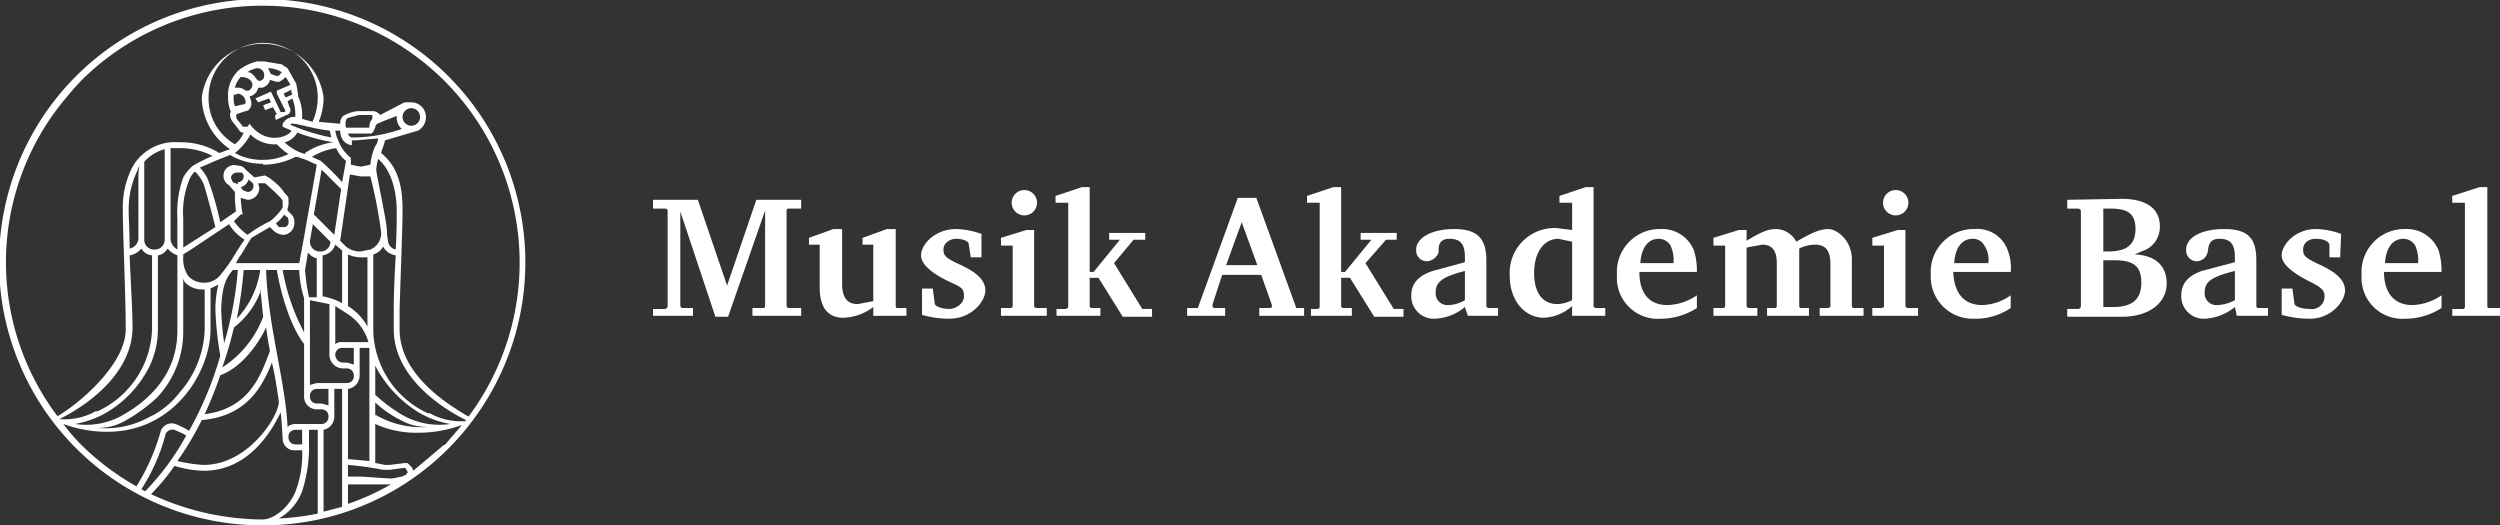 <svg xmlns="http://www.w3.org/2000/svg" xmlns:xlink="http://www.w3.org/1999/xlink" viewBox="0 0 256.5 53.9">
  <rect x="0" y="0" width="256.5" height="53.9" fill="#333333" stroke="none"/>
  <defs>
    <style>
      .cls-1 {
        fill: none;
      }

      .cls-2 {
        clip-path: url(#clip-path);
      }

      .cls-3 {
        fill: #fff;
      }
    </style>
    <clipPath id="clip-path" transform="translate(0 0)">
      <rect class="cls-1" width="256.5" height="53.9"/>
    </clipPath>
  </defs>
  <title>logo-mab</title>
  <g id="Layer_2" data-name="Layer 2">
    <g id="Layer_1-2" data-name="Layer 1">
      <g class="cls-2">
        <path class="cls-3" d="M150.3,31.5a5.1,5.1,0,0,1-3.1,1.2,2.3,2.3,0,0,1-2.4-2.4c0-1.2.7-2,2.2-2.5l3.3-.9v-.5c0-1.3-.4-1.9-1.6-1.9s-1.1,1-1.1,1.4a1.4,1.4,0,0,1-1.1.9,1.1,1.1,0,0,1-1.2-1.2c0-1.2,1.6-2.1,3.9-2.1s3.3.9,3.3,3.2v4.7c0,.1.1.2.3.2h.9v.8h-3.1Zm0-3.7c-2.3.6-3,1.1-3,2.2a1.2,1.2,0,0,0,1.3,1.3,3.5,3.5,0,0,0,1.7-.5Z" transform="translate(0 0)"/>
        <path class="cls-3" d="M160,20.8v-.7l2.7-.9h.8V31.4c0,.1.1.2.3.2h.9v.8h-3.4v-1a4.6,4.6,0,0,1-2.9,1.2c-2,0-3.5-1.8-3.5-4.3a4.6,4.6,0,0,1,4.8-4.9l1.6.2V20.8Zm1.3,4-1.4-.3c-1.5,0-2.5,1.4-2.5,3.5s.9,3.2,2.4,3.2a3.7,3.7,0,0,0,1.5-.4Z" transform="translate(0 0)"/>
        <path class="cls-3" d="M174.1,31.6a6.8,6.8,0,0,1-3.7,1.1,4.2,4.2,0,0,1-4.5-4.5,4.4,4.4,0,0,1,4.5-4.7,3.5,3.5,0,0,1,3.4,2.2,6.9,6.9,0,0,1,.3,2.2h-5.9c0,2.2,1,3.4,2.9,3.4a5.6,5.6,0,0,0,3-1ZM171.7,27a3.6,3.6,0,0,0-.3-1.8,1.4,1.4,0,0,0-1.2-.7c-1.1,0-1.8.9-1.9,2.5Z" transform="translate(0 0)"/>
        <path class="cls-3" d="M206.3,31.6a6.4,6.4,0,0,1-3.7,1.1,4.3,4.3,0,0,1-4.5-4.5,4.4,4.4,0,0,1,4.5-4.7,3.3,3.3,0,0,1,3.4,2.2,4.9,4.9,0,0,1,.3,2.2h-5.9c.1,2.2,1.1,3.4,3,3.4a5.3,5.3,0,0,0,2.9-1ZM204,27a2.6,2.6,0,0,0-.4-1.8,1.3,1.3,0,0,0-1.2-.7c-1.1,0-1.8.9-1.9,2.5Z" transform="translate(0 0)"/>
        <path class="cls-3" d="M195.5,23.6v7.8c0,.1.1.2.3.2h1v.8h-4.7v-.8h.9c.2,0,.3-.1.3-.2V25.2h-1.2v-.8l2.6-.8Zm.3-2.8a1.3,1.3,0,1,1-2.6,0,1.3,1.3,0,0,1,2.6,0" transform="translate(0 0)"/>
        <path class="cls-3" d="M134.5,31.7h.6c.2,0,.3-.1.3-.2V20.8h-1.3v-.7l2.7-.9h.8v8.7h.4l2.7-3.3h-1.1v-.7h3.7v.7h-1.1L140.1,27l2.9,4.7h1v.8h-3l-2.5-4h-.9v2.9a.2.2,0,0,0,.2.2h.9v.8h-4.2Z" transform="translate(0 0)"/>
        <path class="cls-3" d="M179.2,24.7c1.5-.9,2.2-1.2,3-1.2a2.4,2.4,0,0,1,2.1,1.3c1.7-1,2.5-1.3,3.3-1.3s2.4,1.1,2.4,3.1v4.8a.2.2,0,0,0,.2.2h1v.8h-4.5v-.8h.8c.2,0,.3-.1.3-.2V27.1c0-1.4-.5-2-1.6-2a3.7,3.7,0,0,0-1.6.4v5.9a.2.2,0,0,0,.2.2h.8v.8h-4.3v-.8h.8a.2.2,0,0,0,.2-.2V27c0-1.3-.5-1.9-1.5-1.9l-1.6.3v6c0,.1.1.2.3.2h.8v.8h-4.5v-.8h1a.2.2,0,0,0,.2-.2V25.2h-1.2v-.8l2.6-.8h.8Z" transform="translate(0 0)"/>
        <path class="cls-3" d="M128.9,20.3,133,31.6h.8v.8h-4.6v-.8h1.1c.2,0,.2-.1.2-.3l-1.1-3.1h-4s-1,3-1,3.1,0,.3.2.3h1.1v.8h-3.9v-.8h1.1L127,20.3Zm-3.1,6.9H129l-1.6-4.4Z" transform="translate(0 0)"/>
        <path class="cls-3" d="M229.3,31.5a5.3,5.3,0,0,1-3.1,1.2,2.3,2.3,0,0,1-2.4-2.4c0-1.2.7-2,2.1-2.5l3.4-.9v-.5c0-1.3-.4-1.9-1.6-1.9s-1.1,1-1.2,1.4a1.2,1.2,0,0,1-1,.9,1.1,1.1,0,0,1-1.2-1.2c0-1.2,1.5-2.1,3.9-2.1s3.3.9,3.3,3.2v4.7a.2.2,0,0,0,.2.2h1v.8h-3.2Zm0-3.7c-2.4.6-3.1,1.1-3.1,2.2a1.2,1.2,0,0,0,1.3,1.3,4.1,4.1,0,0,0,1.8-.5Z" transform="translate(0 0)"/>
        <path class="cls-3" d="M250.5,31.6a6.8,6.8,0,0,1-3.7,1.1,4.2,4.2,0,0,1-4.5-4.5,4.4,4.4,0,0,1,4.5-4.7,3.5,3.5,0,0,1,3.4,2.2,6.9,6.9,0,0,1,.3,2.2h-5.9c0,2.2,1.1,3.4,2.9,3.4a5.6,5.6,0,0,0,3-1ZM248.1,27a3.6,3.6,0,0,0-.3-1.8,1.4,1.4,0,0,0-1.2-.7c-1.1,0-1.8.9-1.9,2.5Z" transform="translate(0 0)"/>
        <path class="cls-3" d="M251.6,31.7h1.1a.2.2,0,0,0,.2-.2V20.8h-1.3v-.7l2.8-.9h.8V31.4c0,.1,0,.2.2.2h1.1v.8h-4.9Z" transform="translate(0 0)"/>
        <path class="cls-3" d="M240.1,26.4H239V25.1c-.1-.4-.7-.6-1.4-.6s-1.3.4-1.3,1.1.3.9,1.8,1.6,2.5,1.5,2.5,2.6-1.4,2.9-3.6,2.9a10.6,10.6,0,0,1-2.9-.4V29.6h1.1l.2,1.5c0,.4.9.6,1.6.6a1.3,1.3,0,0,0,1.5-1.3c0-.6-.3-.9-1.5-1.5s-2.9-1.6-2.9-2.7,1.4-2.7,3.5-2.7a8,8,0,0,1,2.6.5Z" transform="translate(0 0)"/>
        <path class="cls-3" d="M217.7,20.4c2.5,0,3.9,1,3.9,2.8a2.6,2.6,0,0,1-1.4,2.4l-1.2.5c2.1.1,3.3,1.1,3.3,3s-1.7,3.4-4.6,3.4h-5.6v-.8h1.1a.3.3,0,0,0,.3-.3V21.6c0-.1-.2-.2-.3-.2h-1.1v-.9Zm-1.9,5.4h.5c1.9,0,2.8-.7,2.8-2.3s-.8-2.1-2.6-2.1h-.7Zm0,5.7h1c2,0,2.9-.8,2.9-2.5s-.8-2.3-2.8-2.3h-1.1Z" transform="translate(0 0)"/>
        <path class="cls-3" d="M106.1,23.6v7.8c0,.1.1.2.3.2h1v.8h-4.7v-.8h1a.2.2,0,0,0,.2-.2V25.2h-1.2v-.8l2.6-.8Zm.3-2.8a1.3,1.3,0,1,1-2.6,0,1.3,1.3,0,1,1,2.6,0" transform="translate(0 0)"/>
        <path class="cls-3" d="M108.4,31.7h.9c.1,0,.3-.1.3-.2V20.8h-1.3v-.7l2.7-.9h.8v8.7h.4l2.7-3.3h-1.1v-.7h3.7v.7h-1.2l-2,2.4,2.9,4.7h1v.8h-3l-2.5-4h-.9v2.9a.2.2,0,0,0,.2.2h.9v.8h-4.5Z" transform="translate(0 0)"/>
        <path class="cls-3" d="M100.7,26.4H99.6l-.2-1.3c0-.4-.7-.6-1.3-.6s-1.3.4-1.3,1.1.3.9,1.8,1.6,2.5,1.5,2.5,2.6-1.4,2.9-3.7,2.9a9.9,9.9,0,0,1-2.8-.4V29.6h1.1l.2,1.5c0,.4.9.6,1.5.6s1.5-.5,1.5-1.3-.2-.9-1.5-1.5-2.9-1.6-2.9-2.7,1.4-2.7,3.6-2.7a8.5,8.5,0,0,1,2.6.5Z" transform="translate(0 0)"/>
        <path class="cls-3" d="M86.4,23.5v5.6c0,1.4.5,2.1,1.6,2.1l1.6-.3V25.1H88.5v-.7l2.5-.9h.9v7.9c0,.1,0,.2.2.2H93v.8H89.6v-.9a5.3,5.3,0,0,1-3.1,1.1c-1.5,0-2.4-1-2.4-3.1V25.1H83v-.7l2.5-.9Z" transform="translate(0 0)"/>
        <path class="cls-3" d="M67,31.7h1.2a.3.3,0,0,0,.3-.3V21.6c0-.1-.1-.2-.3-.2H67v-.9h4.6l3,8.8,3-8.8h4.6v.9H80.9a.2.2,0,0,0-.2.2v9.7c0,.2.1.3.2.3h1.3v.8h-5v-.8h1.1c.2,0,.2-.1.2-.3V21.6L74.7,32.5H73.4L69.8,21.7v9.6c0,.2.1.3.2.3h1.1v.8H67Z" transform="translate(0 0)"/>
        <path class="cls-3" d="M53.9,26.9A27,27,0,1,0,27,53.9h0A26.8,26.8,0,0,0,48.6,43h0a27,27,0,0,0,5.3-16.1M13.6,33.8c0-2-.2-5-.3-7.6a1.9,1.9,0,0,0,1.2-.7,1.4,1.4,0,0,0,1.1.7v7.6A9.6,9.6,0,0,1,10,42.2H9.8a6.5,6.5,0,0,1-3.7.8c3-1.5,7.4-4.7,7.5-9.3m-.4-12.2a9.1,9.1,0,0,1,.9-4,2.6,2.6,0,0,1,.2-.5,8,8,0,0,0-.1,1.1v6.4a1.1,1.1,0,0,1-.9,1c0-1.7-.1-3.1-.1-4m28.1-8.3a15.4,15.4,0,0,1-4.8.9h-.4c-.1,0-.3-.1-.4-.4h2.4c.3-.2.3-.5.4-.6a.5.5,0,0,1,.2-.4l.7-.3,1.3-.5V12a1.6,1.6,0,0,0,.6,1.3m0-1.3a.9.9,0,1,1,.9.9.9.9,0,0,1-.9-.9m-3.1.2a1.1,1.1,0,0,0-.3.7v.2H35.5s-.2-.8.2-1l1.1-.3h1.4m-2.1,2.6h.4l2.3-.2a1.6,1.6,0,0,1-.3.8,5.9,5.9,0,0,0-.5,1.9l-1,.2-1-.2V16.2H36a4.1,4.1,0,0,1-1.3-1.8,3.8,3.8,0,0,1-.3-1h.5a1.8,1.8,0,0,0,.1.6,1.3,1.3,0,0,0,1.1.9m3,8.9A1.8,1.8,0,0,1,38,25.6l-1,.2a2.3,2.3,0,0,1-1.5-.5l-.6-.6,1-6.8,1.1.2h1a47.2,47.2,0,0,1,1.1,5.7h0m-7.3.9h0l.3-1.7,1.8,1.8a1,1,0,0,1-1,1,1,1,0,0,1-1.1-1m.7,1.6v4.1h-.8a20.9,20.9,0,0,1-.4-2.8l.3-1.8a1.5,1.5,0,0,0,.9.6M32.2,22l.8-4.6,2,2-.7,4.7L32.2,22m.9,4.2a1.6,1.6,0,0,0,1.3-1.1l.7.6h0v5.4a6.8,6.8,0,0,0-2-.7Zm1.3,5.2,1.4.9a5.1,5.1,0,0,1,2,2.8H35.2a1.1,1.1,0,0,0-.8.2Zm3.3,2.1h0a5.7,5.7,0,0,0-2-2.1V26.1a3.1,3.1,0,0,0,1.3.3h.7Zm-2.5,2.2h1.1v1.7l-.7-.2h-.4a.8.8,0,0,1-.8-.8.7.7,0,0,1,.8-.7m1.7,2.8V35.7h1V47.3l-2.2-.2V39.9a1.4,1.4,0,0,0,1.2-1.4m1.7-21.1a6.5,6.5,0,0,1,.2-1.1c1.6,1.4,1.9,3.9,1.9,5.3s0,2.3-.1,4a1,1,0,0,1-.8-1,4.1,4.1,0,0,1-.1-.9c0-.9-1.1-5.9-1.1-6.3m-4.1-2.2a3.1,3.1,0,0,0,1,1.3l-.4,2.2a22.8,22.8,0,0,0-2.2-2.2l-.9-.4a6.3,6.3,0,0,1,2.5-.9m-3.2.6a4.8,4.8,0,0,1-2.1-1.2,2,2,0,0,0,1.3-1,19.2,19.2,0,0,0,3.7,1h0a6.5,6.5,0,0,0-2.9,1.1M25.9,8.7a.7.7,0,0,1-.4.6h-.3a1.2,1.2,0,0,0-.9-.3h-.2a2.4,2.4,0,0,1,.6-1.1c.9,0,1.2.5,1.2.8m-.5-1.3a2.1,2.1,0,0,1,1-.4.7.7,0,0,1,.7.8.5.5,0,0,1-.5.5c-.2,0-.4-.4-.6-.6s-.4-.3-.6-.3M24.3,9.6a.9.9,0,0,1,.9.9.2.2,0,0,1-.2.2l-.9.2A2.5,2.5,0,0,1,24,9.7h.3m0,2,.9-.3c.4,0,.6-.5.6-.8a2.5,2.5,0,0,0-.2-.7,1.2,1.2,0,0,0,.9-.9h.4a1.1,1.1,0,0,0,.8-.8l.7.2h.2a1.8,1.8,0,0,0,.7-.5l.2.3.3.5-1.4.6v.3l.8,1.6a.2.2,0,0,1,0,.3h-.4l-1-2.1-1.6.7.3.4,1.1-.4.2.4-.8.3.2.5.8-.3.4.7c-.3.1-.1.6-.1.6l1.1-.5a.5.5,0,0,0,.4-.5.4.4,0,0,0-.1-.3l-.2-.6.5-.3a4.9,4.9,0,0,1,.3,1.5V12h-.3a1.4,1.4,0,0,0-1,.7V13l.9.4c-.2.6-2.6,1.6-4.3-.7l-.2.3h-.5c.1,0-.5-.6-.6-.8a.5.5,0,0,1,0-.5m3.2-4.7a2.7,2.7,0,0,1,1.4.4.1.1,0,0,1-.1.1.4.4,0,0,1-.4.3l-.6-.2-.3-.6m2.4,2.2a.7.7,0,0,0,.1.5l-.7.3-.2-.4Zm-4.2,4.6a3.5,3.5,0,0,0,2.7,1,6.3,6.3,0,0,0,1.2,1,5.8,5.8,0,0,1-2.6.6,5.7,5.7,0,0,1-2.9-.7,6.1,6.1,0,0,0,1.6-1.9m4.1-1a.2.2,0,0,1,.3-.1c.5,0,2,.5,3.7.7.1.1.1.4.2.7a19.2,19.2,0,0,1-4.2-1.3m2.3-.3L31,12.2h0v-.5a4.8,4.8,0,0,0-.4-1.8c0-.2-.2-1.3-.2-1.3L29.5,7l-.6-.4-1.8-.3h-.7a4.8,4.8,0,0,0-1.9.9A3.5,3.5,0,0,0,23.4,10a3.7,3.7,0,0,0,.3,1.5c-.1,0-.1.2-.1.3a1.4,1.4,0,0,0,.2.6l.7.9a.5.5,0,0,0,.5.3,2.8,2.8,0,0,1-.9,1.2A5.4,5.4,0,0,1,21.4,10a5.6,5.6,0,0,1,11.2,0,6,6,0,0,1-.5,2.4M27,16.9a7.3,7.3,0,0,0,3.3-.8h.2l.9.3,1.1.5-1.3,7.4h0l-.5,2.7H24.2l.4-.7c.2-.2.8-1.3,1.2-1.9l1.9-1.1.4.4a1.8,1.8,0,0,0,.9.4,1.2,1.2,0,0,0,1.2-1.3,1.1,1.1,0,0,0-.3-.8l-.4-.4v-.2a1.5,1.5,0,0,0,.1-.7v-.3c0-.2-.2-.4-.4-.6a5,5,0,0,0-1-1.1l-.5-.4-.5-.3h0l-1.1.2-.9-.8a.9.9,0,0,0-.8-.4,1.1,1.1,0,0,0-.9,2h0l.6.7v.5c0,.6.1,1.2.1,1.5l-1.6,1.1a33.1,33.1,0,0,0-1.2-4.2,3.8,3.8,0,0,0-.9-1.4l1.6-.7,1.5-.6a6.4,6.4,0,0,0,3.4.9m4.2,13.7v3.6A21.7,21.7,0,0,1,29,27.7h1.7a11,11,0,0,0,.5,2.9M21,42.5a41.6,41.6,0,0,0,1.6-4c2.2-.8,3.9-3.2,4.7-4.9.1.6.2,1.5.4,2.4-1,2.7-2.2,5.9-6.7,6.5m6.9-5.3c.3,1.2.5,2.6.7,3.9s-3,6.6-7.7,6.6a14.7,14.7,0,0,1-2.7-.4,30.9,30.9,0,0,0,2.5-4.2c4.6-.4,6.2-3.4,7.2-5.9m-9.1-8.6h0c.1.2.1.3.2.4a2.5,2.5,0,0,0,1.8.7H21v4.2a10.3,10.3,0,0,1-2.6,6.4,8.4,8.4,0,0,1-3.1,2.5A9.2,9.2,0,0,1,10,43.9h0a5.4,5.4,0,0,0,2.6-.6,16.8,16.8,0,0,0,3.5-2.5,9.8,9.8,0,0,0,2.7-6.8Zm2,.4a2.1,2.1,0,0,1-1.5-.7,3.1,3.1,0,0,1-.5-1.9v-.3l.8-.5L23.5,23a4.9,4.9,0,0,0,1.6,1.6c-.4.5-.8,1.2-1,1.5a14.1,14.1,0,0,1-1.4,2,2.1,2.1,0,0,1-1.9.9m-2-3.6v-3a8.9,8.9,0,0,1,.6-3.9,2.3,2.3,0,0,1,.6-.9,4,4,0,0,1,.9,1.3c.3.9,1,3.6,1.2,4.4Zm5.6-6.5-.5-.2h0l-.2-.4c0-.4.3-.6.7-.6h.4a.5.5,0,0,1,.2.4.6.6,0,0,1-.6.6m1.1-.3.2.2a.5.5,0,0,1,.3.5.6.6,0,0,1-.6.6l-.5-.2-.2-.3a1.1,1.1,0,0,0,.8-.8m-.8,3.6h.2a10.9,10.9,0,0,1-.2-1.7h0l.7.2h0a1.2,1.2,0,0,0,1.2-1.2c0-.2-.1-.3-.1-.5h.7l1,.9.6.6.2.3h0v.7a5.5,5.5,0,0,1-1.3,1.4,12.8,12.8,0,0,0-2.3,1.4A6.2,6.2,0,0,1,24,22.7Zm4.4,0,.4.3a.6.6,0,0,1,.1.4.5.5,0,0,1-.6.6h-.4l-.3-.4a3,3,0,0,0,.8-.8M24.3,32.7a45,45,0,0,0,.7-5h1.7a9.2,9.2,0,0,1-2.4,5M26.7,30v-.4c.1.8.2,2,.3,2.9a10.6,10.6,0,0,1-4.2,5.2,37.1,37.1,0,0,0,1.2-4.1A8.5,8.5,0,0,0,26.7,30M23,35.2a31.1,31.1,0,0,1-.3-3.3v-.3c.1-2.5.6-3.2,1.2-3.9h.5A35.9,35.9,0,0,1,23,35.2M19.8,17a4.6,4.6,0,0,0-1,1.2,10.7,10.7,0,0,0-.6,4.2v3.2a1.4,1.4,0,0,1-.7-1V15.2h.9a7.5,7.5,0,0,1,3,.6l.4.2a18.3,18.3,0,0,0-2,1m-1.6,9.2v1h0v6.7c0,4.5-2.9,7.2-5.8,8.8a7.6,7.6,0,0,1-4.7.8,9.7,9.7,0,0,0,3.1-1.1,11.3,11.3,0,0,0,3.9-3.7,8.8,8.8,0,0,0,1.5-4.9V26.2a1.4,1.4,0,0,0,1-.7,2.3,2.3,0,0,0,1,.7m-1.3-1.6a1,1,0,0,1-1,1,1,1,0,0,1-1.1-1v-8a4.4,4.4,0,0,1,2.1-1.3Zm-8.6,21a18.1,18.1,0,0,1-1.8-2.1,13,13,0,0,0,4.5.8c7,0,10.6-6.3,10.6-10.5V29.6l.8-.4a11.7,11.7,0,0,0-.3,2.3v.4a36,36,0,0,0,.5,4.6,36,36,0,0,1-3.2,7.7,9.1,9.1,0,0,0-1.4-.7,1.2,1.2,0,0,0-1.5.7A21.6,21.6,0,0,1,14,49.9a26.7,26.7,0,0,1-5.7-4.3m6.2,4.6A19.1,19.1,0,0,0,17,44.5a.8.8,0,0,1,.9-.4l.9.4.3.2a26.2,26.2,0,0,1-4.2,5.7l-.4-.2M27,53.3h0a27.3,27.3,0,0,1-11.5-2.6,21.7,21.7,0,0,0,2.4-2.9,11.1,11.1,0,0,0,3,.5c4.4,0,6.8-3.7,7.9-6,.1.9.2,2.7.2,2.7a1.2,1.2,0,0,0,1.3,1.2H31a10.5,10.5,0,0,1-.6,4c-.5,1.5-2,3-3.4,3.1m2.6-8.4a.7.7,0,0,1,.7-.8H31v1.5h-.7a.7.7,0,0,1-.7-.7m3,7.8a27.3,27.3,0,0,1-4,.5A5.4,5.4,0,0,0,31,50.4a15,15,0,0,0,.7-5.1V44.1h.9Zm-2.3-9.2a1.3,1.3,0,0,0-.8.3c-.2-4.6-2-10.3-2.2-16.1h1.1c.3,1.8,1.2,5.5,2.8,7.6v5.3A1.3,1.3,0,0,0,32.5,42H33a.7.7,0,0,1,.7.8h0a.7.7,0,0,1-.7.7Zm1.5-2.9a.7.7,0,0,1,.7-.7h1.2v1.7l-.7-.2h-.5a.7.7,0,0,1-.7-.8M35.1,52l-1.9.5V44.1a1.4,1.4,0,0,0,1.1-1.3h0V39.9h.8ZM32.5,39.3l-.7.2V30.8l2,.4v5.2h0a1.4,1.4,0,0,0,1.4,1.4h.4a.7.7,0,0,1,.7.7.7.7,0,0,1-.7.8Zm3.2,12.5V49.7h4.4a24.8,24.8,0,0,1-4.4,2m6-3-.5.2-1,.2h-.1l-3-.2H35.7V47.7a33.7,33.7,0,0,1,3.6.5H40l1.5-.2c.1,0,.2.2.3.4h.1l-.2.2M38.5,37.5a7.5,7.5,0,0,0,.7,1.2,12.3,12.3,0,0,0,3.9,3.7,9.7,9.7,0,0,0,3.1,1.1,7.7,7.7,0,0,1-4.7-.8,15.4,15.4,0,0,1-3-2.2Zm5.4,6.3h0a9.2,9.2,0,0,1-5.3-1.2h-.1V41.3a11.5,11.5,0,0,0,2.8,1.9,5.4,5.4,0,0,0,2.6.6m1.7,1.8-3.2,2.7c0-.1-.1-.2-.1-.3l-.3-.3c-.1-.1-.1-.2-.4-.2l-1.6.2h-.5l-1-.2v-4a10.2,10.2,0,0,0,4.4.9,13,13,0,0,0,4.5-.8l-1.8,2.1m2.2-2.5a6.5,6.5,0,0,1-3.7-.8h-.2a9.6,9.6,0,0,1-5.6-8.4V26.1a1.6,1.6,0,0,0,1-.8,1.8,1.8,0,0,0,1.3.9c-.1,1.8-.2,3.8-.2,5.5v2.1c0,4.6,4.4,7.8,7.4,9.3ZM5.7,11.4A38.8,38.8,0,0,1,8.3,8.3a26.4,26.4,0,0,1,37.3,0,26.4,26.4,0,0,1,2.5,34.4H48c-2.4-1.4-7-4.4-7-8.9V31.7c.1-3.5.3-8.2.3-10.1s-.2-4.3-2.2-5.9h0c.1-.4.3-.8.4-1.3l3.4-1a1.6,1.6,0,0,0,.8-1.4,1.5,1.5,0,0,0-1.5-1.5h-.7L39,11.8a1,1,0,0,0-.7-.4H36.7a3.8,3.8,0,0,0-1.5.5,1.1,1.1,0,0,0-.3.8l-2.2-.2a6.6,6.6,0,0,0,.5-2.5,6.3,6.3,0,0,0-12.5,0,6.5,6.5,0,0,0,2.9,5.3l-1.1.4a7.4,7.4,0,0,0-4.1-1.1,5,5,0,0,0-4.9,2.7,9.2,9.2,0,0,0-.9,4.3c0,2.2.3,8.7.3,12.2s-4.6,7.5-7,8.9h0a26.2,26.2,0,0,1-.2-31.3" transform="translate(0 0)"/>
      </g>
    </g>
  </g>
</svg>
